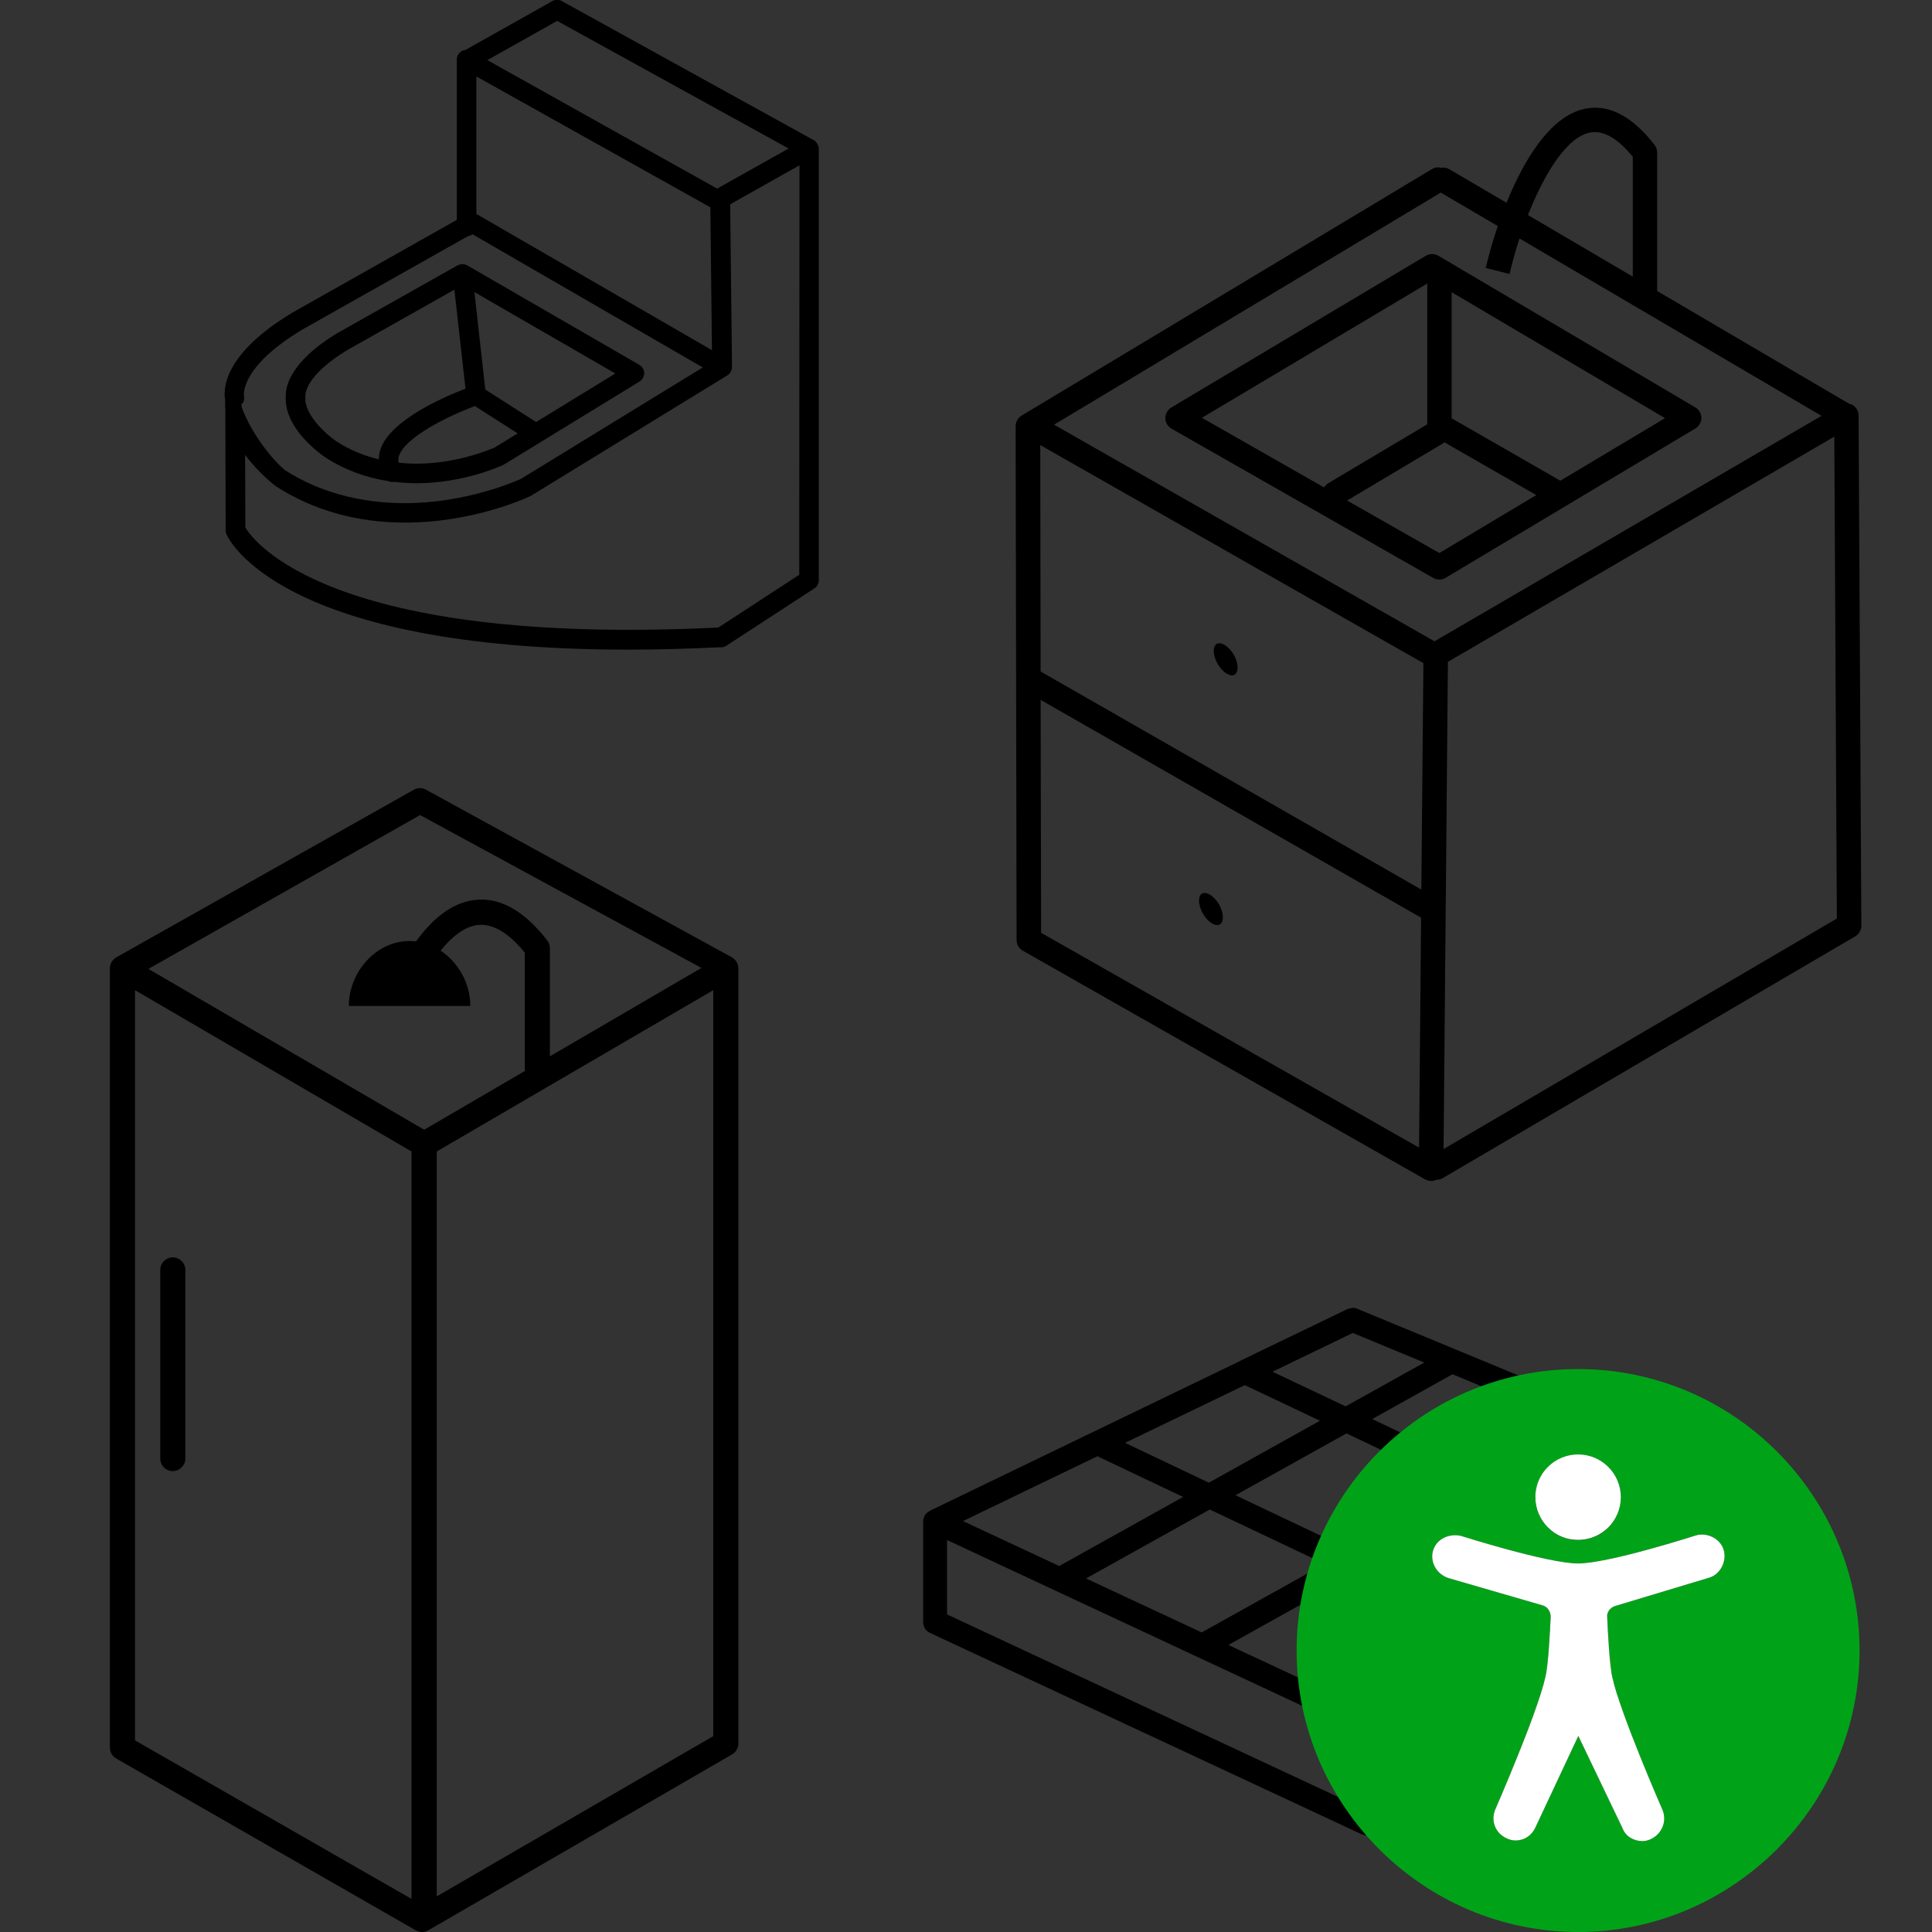 <?xml version="1.0" encoding="UTF-8"?>
<!-- Generator: Adobe Illustrator 23.1.0, SVG Export Plug-In . SVG Version: 6.00 Build 0)  -->
<svg xmlns="http://www.w3.org/2000/svg" xmlns:xlink="http://www.w3.org/1999/xlink" version="1.1" id="Layer_1" x="0px" y="0px" viewBox="0 0 1600 1600" xml:space="preserve">
<rect x="0" y="0" width="1600" height="1600" fill="#333333" stroke="none"/>
<g>
	<path d="M677.7,120.9l-0.1-0.2c-0.3-0.9-0.7-1.7-1.3-2.5l-0.2-0.2c-0.6-0.8-1.3-1.5-2.2-2l-0.7-0.3L465.3,0.9   c-2.4-1.4-5.4-1.3-7.9,0l-72,40.5c-1.1,0.1-2.1,0.4-3.1,1c-2.5,1.4-4,4.1-4,7v132.7l-135.8,76.6c-58.6,35.1-57.6,64.6-56,72.7   c-0.1,2.4-0.1,4.7,0.1,7l0.3,100.9c0,1.1,0.2,2.2,0.7,3.2c1.8,4.2,44.5,95.5,332.7,95.5c23.8,0,49.2-0.7,76.4-2l0.4,0.1   c1.5,0,3.1-0.4,4.4-1.3l72.9-47.5c2.3-1.5,3.7-4.1,3.7-6.8V123.1C678,122.3,677.9,121.6,677.7,120.9L677.7,120.9z M461.4,17.3   L653.1,123l-59.2,33.2L403.6,49.8L461.4,17.3z M394.5,63.3l193.8,108.4l1.3,118.3L394.9,177.4l-0.4-0.1V63.3z M250.6,272.8   l136.9-77.2c1.4-0.2,2.7-0.7,3.8-1.6L582,304.3l-150.6,92.3c-4.2,1.9-45.3,20.1-96.2,20.1c-36.6,0-70.9-9.2-98.8-27.1   c-9.7-7.4-28.2-30.1-36.3-52.5v-3l1.3-0.4c0-0.8,0.6-1.5,0.7-2.2c0.1-0.9,0.3-2.1,0-3C202.1,328.3,197.2,304.8,250.6,272.8   L250.6,272.8z M661.9,476l-67,43.7c-321.8,15.7-385-71.6-391.7-82.8l-0.2-60.2c11.2,15,24.3,25.2,25.6,26.1   c31.1,19.9,67.1,30,106.8,30c57.3,0,101.7-21,103.6-21.8l0.7-0.4l162.6-99.7c2.4-1.5,3.9-4.2,3.9-7l-0.1-0.8l0.1-0.6l-1.5-133.3   l57.4-32.3L661.9,476z"></path>
	<path d="M270,379.2c15.5,9.9,32.8,16.3,51.4,19.2c1.1,0.5,2.3,0.8,3.5,0.8l1.2-0.2c6.1,0.7,12.3,1.2,18.6,1.2   c39.9,0,71-14.7,72.3-15.3l0.7-0.4L529.6,316c2.4-1.5,3.9-4.2,3.9-7c0-2.9-1.6-5.5-4.1-6.9L387,219.8l-1.5-0.6l-0.3-0.1   c-0.9-0.3-1.9-0.3-2.8-0.3h-0.3l-0.4,0.1c-0.9,0.1-1.8,0.4-2.6,0.8H379l-99.3,56c-41.3,24.8-43.3,46.5-43,52.3   C234.9,355,266.3,376.7,270,379.2L270,379.2z M409.8,370.5c-3.4,1.5-31,13.5-65,13.5c-5,0-9.8-0.3-14.6-0.8   c-0.5-1.9-0.5-3.7,0.2-5.7c5.2-15.3,39.9-32.7,62.9-41.2l35.4,22.6L409.8,370.5z M444,349.5l-42.1-26.9l-9-80.7l116.7,67.4   L444,349.5z M287.8,289.8l88.5-49.9l9.2,82c-17.3,6.6-62.2,25.7-70.5,50.4c-0.9,2.7-1.2,5.4-1.3,8.1c-12.5-3-24.2-7.9-34.8-14.7   c-7.2-4.8-27.3-21.8-26-36.8v-1.6C252.9,327.1,252.4,311.1,287.8,289.8L287.8,289.8z"></path>
</g>
<g>
	<path d="M607.9,794.1l-1.6-1.2L352.8,654c-3.2-1.8-7.1-1.8-10.2,0.1L96.2,792.9c-3.2,1.9-5.2,5.3-5.2,9v645.4c0,3.7,2,7.2,5.2,9   l248.1,142.3c1.6,0.9,3.4,1.4,5.2,1.4c1.8,0,3.6-0.5,5.2-1.4l251.6-145.7c3.2-1.8,5.2-5.3,5.2-9v-642   C611.5,798.8,610.1,796,607.9,794.1L607.9,794.1z M347.9,675l233,126.6l-125.5,73.2v-89.6c0-2.3-0.8-4.6-2.2-6.4   c-19.4-25-39.8-36.2-60.8-33.4c-20.6,2.7-36.8,18.9-47.8,34.2c-1.8-0.2-3.6-0.3-5.4-0.3c-27.8,0-50.3,25.7-50.3,53.8h100.6   c0-18.6-9.9-36.1-24.6-45.8c8.4-10.5,18.9-19.7,30.3-21.2c12.4-1.6,25.7,6,39.4,22.8v96.3l0.3,1.6l-83.6,48.8L122.9,802.4   L347.9,675z M111.8,820l229,133.6v619l-229-131.3L111.8,820z M590.7,1437.8l-229,132.7V953.6l229-133.6V1437.8z"></path>
	<path d="M143.1,1041.3c-5.7,0-10.4,4.7-10.4,10.4v156.2c0,5.8,4.7,10.4,10.4,10.4s10.4-4.7,10.4-10.4v-156.2   C153.5,1046,148.8,1041.3,143.1,1041.3L143.1,1041.3z"></path>
</g>
<path d="M1131.9,1520c-1.3,0-2.7-0.3-4-0.9c-0.1-0.1-0.3-0.1-0.4-0.1l-357.3-166.7c-3.5-1.6-5.7-5.1-5.7-9v-83.4  c0-0.8,0.1-1.7,0.4-2.6c0-0.1,0.1-0.2,0.1-0.2c0.1-0.2,0.1-0.3,0.2-0.5c0.2-0.6,0.4-1.1,0.7-1.6c0.1-0.2,0.2-0.4,0.4-0.5l0.2-0.3  c0.3-0.5,0.7-0.9,1-1.2c0.2-0.2,0.5-0.4,0.8-0.6l0.1-0.1c0.2-0.1,0.3-0.3,0.5-0.4c0.1-0.1,0.2-0.2,0.3-0.2h0.1  c0.2-0.1,0.4-0.2,0.5-0.3c0.2-0.1,0.3-0.2,0.5-0.3c0,0,0,0-0.1,0l256.8-124c0,0,0.1,0,0.1-0.1l0.1-0.1l88.3-42.6  c0.1,0,0.3-0.1,0.5-0.2c0.9-0.4,2-0.6,2.9-0.7c0.3,0,0.5-0.1,0.8-0.2c0.1,0,0.1,0,0.2-0.1h0.2c1.3,0,2.6,0.2,3.8,0.7l345.5,143  c0.2,0.2,0.4,0.3,0.6,0.4s0.3,0.1,0.5,0.2c0.1,0,0.1,0,0.2,0.1l0.1,0.1c0.2,0.1,0.3,0.3,0.5,0.4c0.4,0.3,0.7,0.5,1,0.7  c0.1,0.1,0.3,0.2,0.5,0.4l0.1,0.1c0,0,0,0.1,0.1,0.1c0.1,0.2,0.2,0.3,0.3,0.5c0.3,0.3,0.5,0.6,0.7,0.9c0.2,0.4,0.4,0.8,0.6,1.2  c0.1,0.1,0.1,0.3,0.2,0.4c0,0.1,0.1,0.1,0.1,0.2c0.1,0.2,0.1,0.3,0.2,0.5v0.1c0.1,0.4,0.2,0.9,0.3,1.4c0,0.3,0.1,0.5,0.2,0.7v0.1  c0,0.1,0,0.3,0,0.4v0.1v0.1v2.2l0,0v81.4c0,3.5-1.9,6.8-5,8.6L1137,1518.8h-0.1c-0.2,0.1-0.4,0.1-0.6,0.2c-0.3,0.1-0.5,0.2-0.8,0.3  C1134,1519.8,1132.9,1520,1131.9,1520z M784.3,1337l337.6,157.6V1433l-337.6-157.6L784.3,1337L784.3,1337z M1141.8,1432.4v60.6  l313.8-179.3v-60.6l-86.3,49.3c-0.1,0.1-0.2,0.1-0.3,0.2l-111.5,63.7h-0.1c0,0,0,0-0.1,0L1141.8,1432.4z M1017.3,1362.3l114.1,53.2  l99.4-56.8l-111.9-53.1L1017.3,1362.3z M899.4,1307.2l95.8,44.7l101.8-56.7l-95.1-45.1L899.4,1307.2z M1140.2,1293.8l111.6,52.9  l90.6-51.8l-110.3-52.4L1140.2,1293.8z M797.5,1259.7l79.7,37.2l102.6-57.2l-71-33.7L797.5,1259.7z M1023.2,1238.3l95,45.1  l91.9-51.2l-95-45.1L1023.2,1238.3z M1253.4,1230.7l110,52.2l79.6-45.5l-115.8-47.9L1253.4,1230.7z M931.7,1194.9l69.4,33l92-51.3  l-62.2-29.5L931.7,1194.9z M1136.4,1175.2l95,45.1l72.5-40.4l-101-41.8L1136.4,1175.2z M1053.8,1136l60.6,28.7l65.1-36.3l-59.2-24.5  L1053.8,1136z"></path>
<path d="M1192.1,480c-1.8,0-3.5-0.5-5-1.3L970.2,355c-3.1-1.8-5.1-5.1-5.1-8.7s1.9-7,4.9-8.8l210.8-125.7c1.6-0.9,3.4-1.4,5.2-1.4  c1.8,0,3.6,0.5,5.2,1.4L1404,337.4c3.1,1.8,5,5.2,5,8.7c0,3.6-1.9,6.9-4.9,8.7l-206.7,123.6C1195.7,479.5,1193.9,480,1192.1,480z   M1115.6,414.5L1192,458l80.3-48l-76.1-43.7l-1,0.8L1115.6,414.5z M995.4,346l101,57.6l1.1-1.2c0.8-0.9,1.5-1.6,2.3-2.1l82.2-48.9  V234.8L995.4,346z M1202.2,346.4l90,51.7l86.7-51.8L1202.2,242V346.4z"></path>
<path d="M1020.3,559.3c-1.3,0-2.8-0.5-4.3-1.4c-5.9-3.4-10.8-12-10.8-18.7c0-4.1,1.7-6.5,4.6-6.5c1.3,0,2.8,0.5,4.3,1.4  c6,3.5,10.9,11.9,10.8,18.8C1024.9,556.9,1023.1,559.3,1020.3,559.3L1020.3,559.3z"></path>
<path d="M1008.1,766.1c-1.3,0-2.8-0.5-4.3-1.4c-5.9-3.4-10.8-12-10.8-18.8c0-4,1.7-6.4,4.6-6.4c1.3,0,2.8,0.5,4.3,1.4  c6,3.5,10.9,11.9,10.8,18.8C1012.7,763.7,1011,766.1,1008.1,766.1L1008.1,766.1z"></path>
<path d="M1185.2,978c-1.8,0-3.5-0.5-5-1.3L847,787.3c-3.2-1.8-5.1-5.2-5.1-8.8l-0.8-425.6c0-3.5,1.9-6.9,4.9-8.7l340.1-204.3  c1.5-0.9,3.1-1.3,4.9-1.3c0.6,0,1.3,0.1,1.9,0.2l0.3,0.1h0.3c0.6-0.1,1.3-0.1,1.9-0.1c1.8,0,3.4,0.4,4.8,1.3l47.4,27.8l0.9-2.1  c12.9-31.1,34.4-69.5,64-75.7c2.9-0.6,5.8-0.9,8.6-0.9c16.7,0,33.3,10.4,49.2,30.9c1.4,1.8,2.1,4,2.1,6.2V241l158.7,93.2l0.3,0.1  c1,0.2,1.9,0.6,2.7,1c3.1,1.8,5.1,5.1,5.1,8.8l2.3,422.5c0,3.6-1.9,7-5,8.8l-341.6,200.2c-1.5,0.9-3.2,1.4-4.9,1.4h-0.4l-0.4,0.2  C1188,977.7,1186.6,978,1185.2,978z M1199.1,548.1l-3.6,403.5l325.7-190.9l-2.1-399.1L1199.1,548.1z M862.2,772.5l313,177.9  l1.7-190.4L861.8,579.6L862.2,772.5z M861.8,556.1l315.3,180.6l1.7-187.5L861.5,368.6L861.8,556.1z M872.9,351.7L1188,531.1  l320.5-186.7L1352.9,253h-0.7v-0.4l-93.8-55.1l-0.8,2.4c-2,6.3-3.7,12-5,17.1l-2.5,9.9l-19.7-5l2.5-9.8c0.4-1.7,2.8-10.7,7-23.4  l0.5-1.5l-47.2-27.7L872.9,351.7z M1320.8,109.4c-1.4,0-2.8,0.1-4.2,0.4c-22.5,4.7-41.4,43.8-50.6,66.7l-0.6,1.6l86.8,51v-99.3  l-0.5-0.6C1340.8,116,1330.4,109.4,1320.8,109.4z"></path>
<g>
	<path fill="#00A318" d="M1540,1366.9c0-128.2-104.2-233.1-233.1-233.1s-233.1,104.9-233.1,233.1s104.9,233.1,233.1,233.1   S1540,1495.1,1540,1366.9z M1306.9,1204.6c19.6,0,35.4,15.8,35.4,35.4s-15.8,35.4-35.4,35.4s-35.4-15.8-35.4-35.4   C1271.5,1221,1287.3,1204.6,1306.9,1204.6z M1271.5,1513.5c-3.2,6.9-9.5,10.7-16.4,10.7c-2.5,0-5.1-0.6-7.6-1.9   c-9.5-4.4-13.3-15.2-8.8-24.6c0,0,34.7-79.6,41.1-108.7c2.5-10.1,3.8-37.3,4.4-49.9c0-4.4-2.5-8.2-6.3-9.5l-78.3-22.7   c-10.1-3.2-15.8-13.9-12.6-23.4c3.2-9.5,13.9-13.9,23.4-11.4c0,0,71.4,22.7,96.6,22.7s97.9-23.4,97.9-23.4   c9.5-2.5,20.2,3.2,22.7,12.6s-3.2,20.2-12.6,22.7l-77.7,23.4c-3.8,1.3-6.9,5.1-6.3,9.5c0.6,12.6,1.9,39.8,4.4,49.9   c6.3,29.1,41.1,108.7,41.1,108.7c4.4,9.5,0,20.2-8.8,24.6c-2.5,1.3-5.1,1.9-7.6,1.9c-6.9,0-13.9-3.8-16.4-10.7l-36.6-76.4   L1271.5,1513.5z"></path>
	<circle fill="#FFFFFF" cx="1306.9" cy="1239.9" r="35.4"></circle>
	<path fill="#FFFFFF" d="M1271.5,1513.5c-3.2,6.9-9.5,10.7-16.4,10.7c-2.5,0-5.1-0.6-7.6-1.9c-9.5-4.4-13.3-15.2-8.8-24.6   c0,0,34.7-79.6,41.1-108.7c2.5-10.1,3.8-37.3,4.4-49.9c0-4.4-2.5-8.2-6.3-9.5l-78.3-22.7c-10.1-3.2-15.8-13.9-12.6-23.4   c3.2-9.5,13.9-13.9,23.4-11.4c0,0,71.4,22.7,96.6,22.7s97.9-23.4,97.9-23.4c9.5-2.5,20.2,3.2,22.7,12.6s-3.2,20.2-12.6,22.7   l-77.7,23.4c-3.8,1.3-6.9,5.1-6.3,9.5c0.6,12.6,1.9,39.8,4.4,49.9c6.3,29.1,41.1,108.7,41.1,108.7c4.4,9.5,0,20.2-8.8,24.6   c-2.5,1.3-5.1,1.9-7.6,1.9c-6.9,0-13.9-3.8-16.4-10.7l-36.6-76.4L1271.5,1513.5z"></path>
</g>
</svg>
